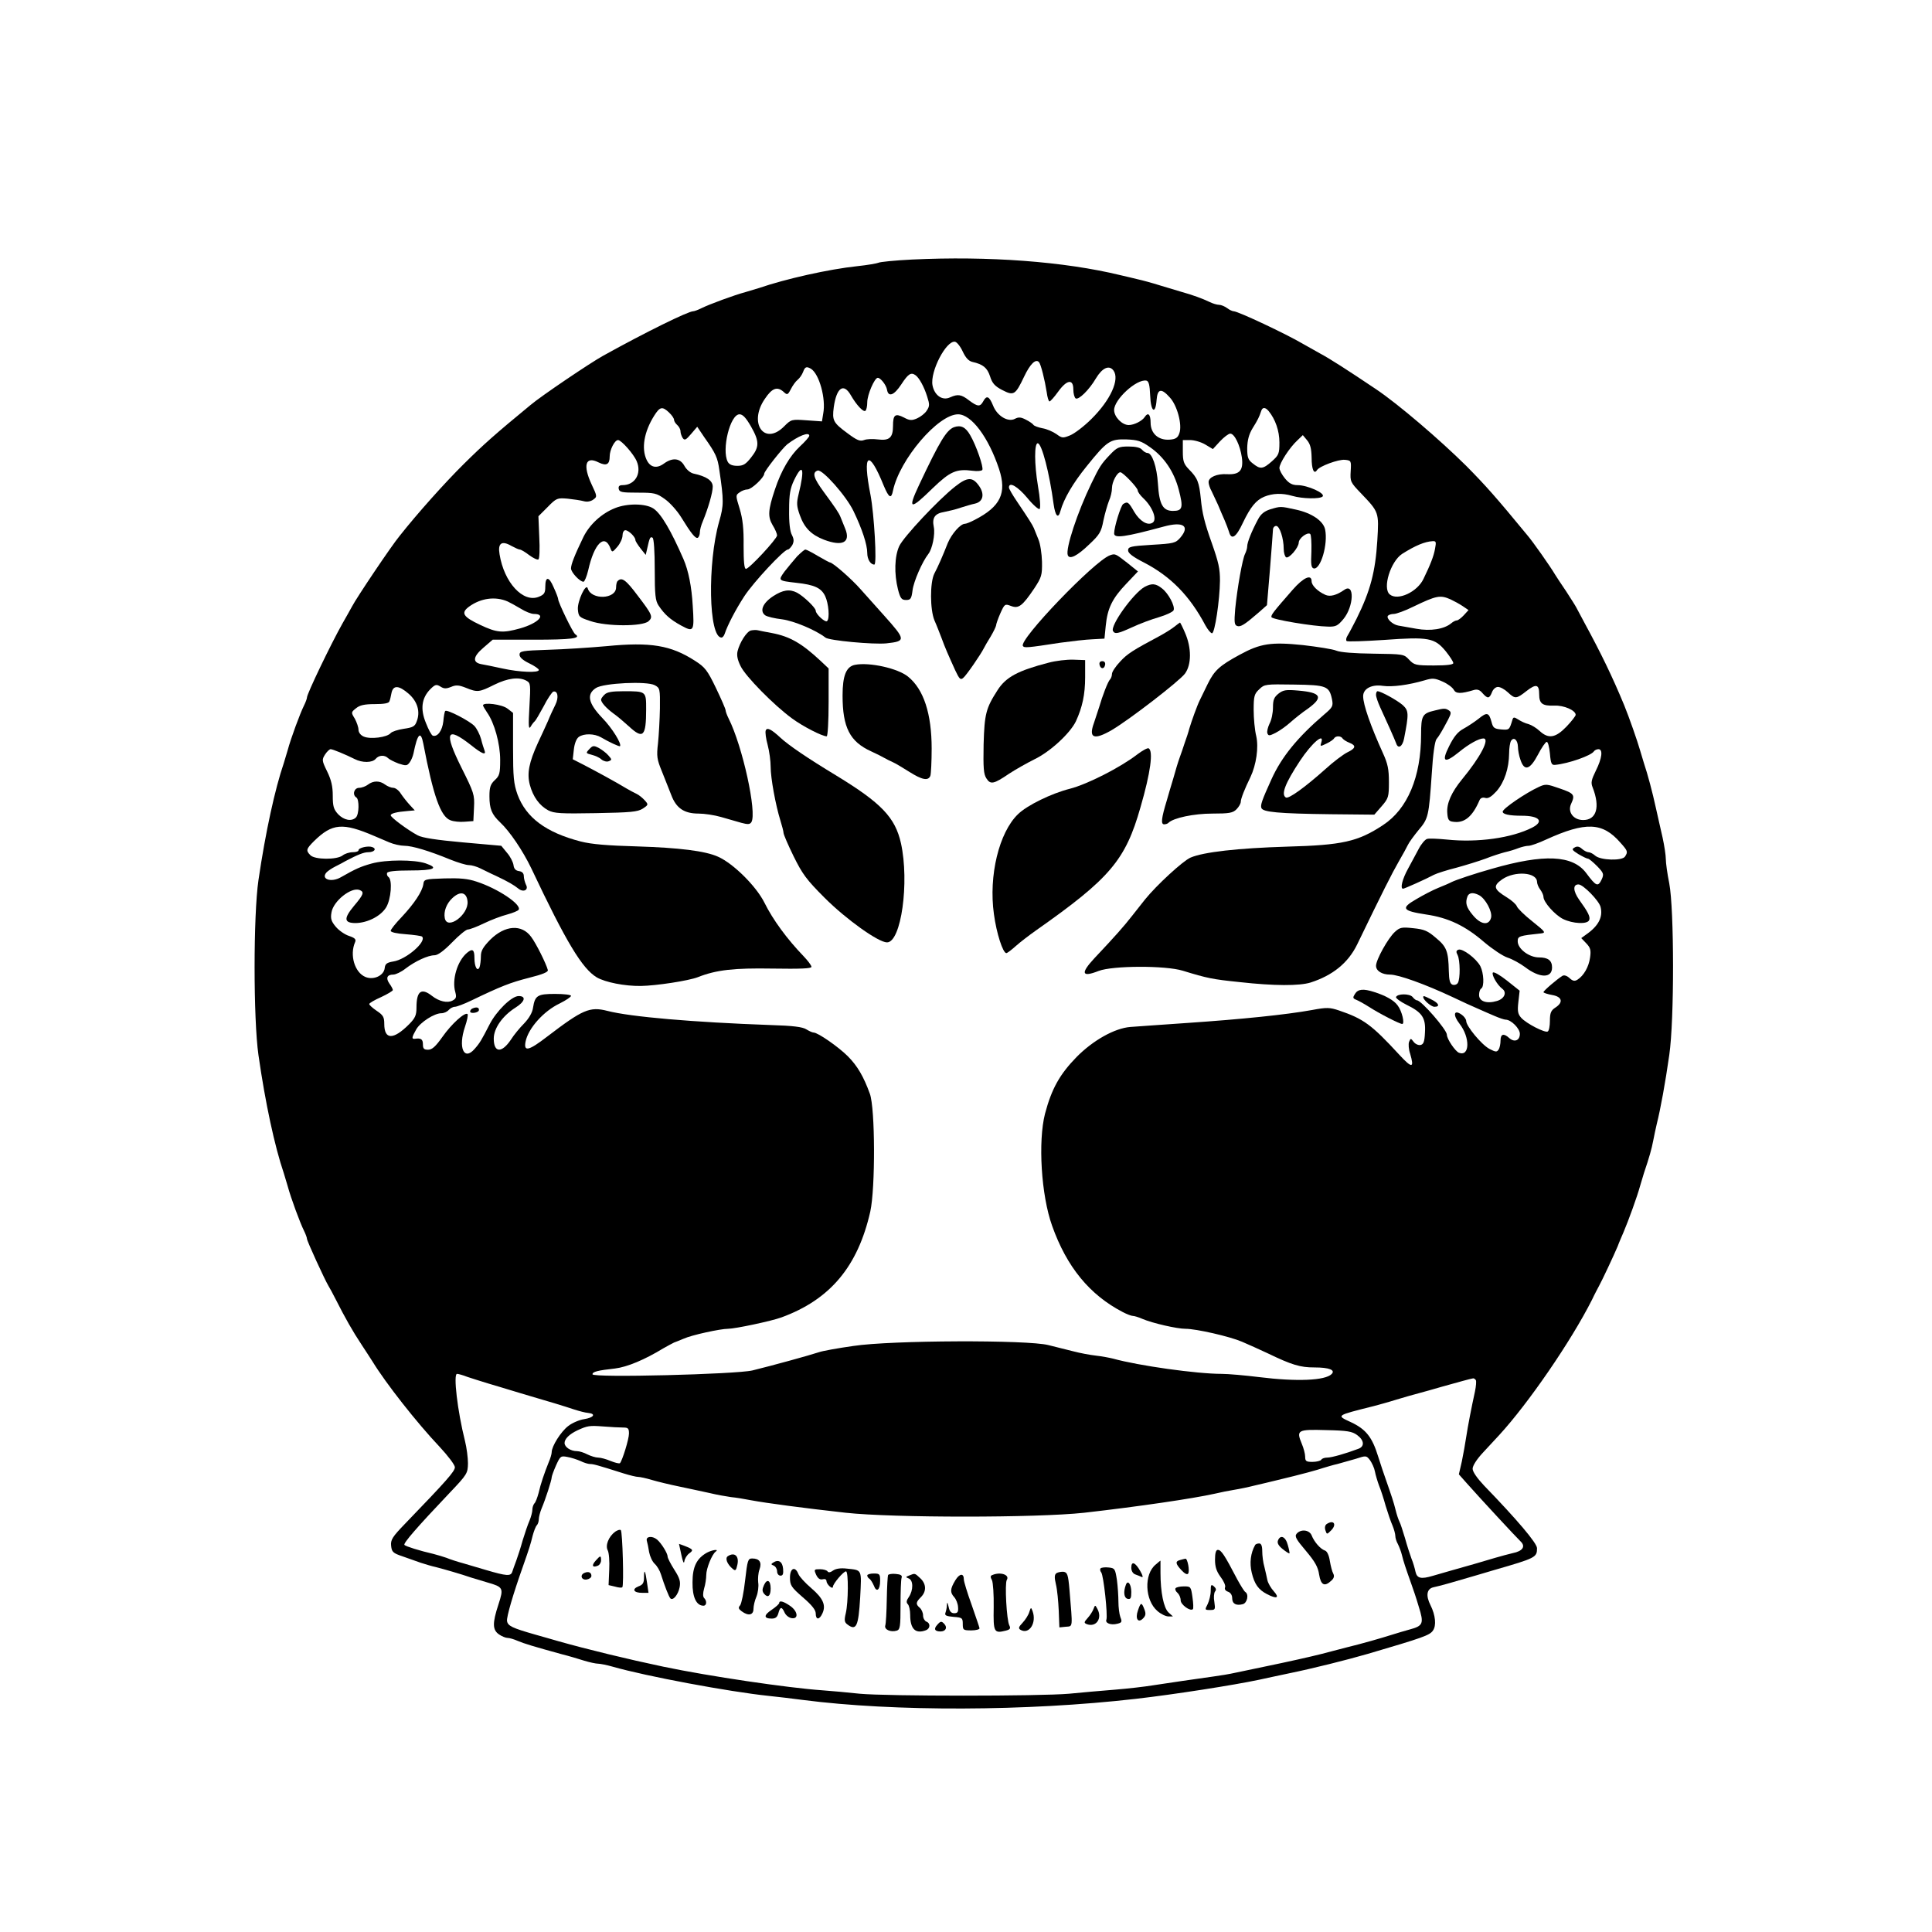 <svg preserveAspectRatio="xMidYMid meet" viewBox="0 0 900 900" height="900" width="900" version="1.0" xmlns="http://www.w3.org/2000/svg">
<g stroke="none" fill="#000000" transform="translate(0,900) scale(0.1,-0.1)">
<path d="M4249 7791 c-80 -4 -150 -11 -157 -15 -6 -3 -51 -11 -99 -16 -132 -14 -333 -59 -458 -102 -16 -5 -43 -13 -60 -18 -56 -15 -172 -58 -208 -76 -16 -8 -33 -14 -38 -14 -23 0 -221 -97 -419 -207 -60 -33 -291 -189 -339 -230 -163 -134 -219 -184 -310 -274 -89 -88 -216 -230 -299 -335 -39 -47 -202 -290 -222 -329 -6 -11 -26 -47 -45 -80 -54 -96 -165 -327 -165 -344 0 -5 -6 -22 -14 -38 -18 -36 -61 -152 -76 -208 -5 -16 -13 -43 -18 -60 -41 -120 -85 -320 -118 -545 -24 -164 -24 -646 0 -815 32 -224 76 -427 118 -550 5 -16 13 -43 18 -60 15 -56 58 -172 76 -208 8 -16 14 -33 14 -38 0 -10 82 -189 100 -219 5 -8 21 -37 35 -65 42 -83 78 -147 120 -210 22 -33 44 -68 50 -77 63 -103 207 -286 313 -398 39 -42 71 -84 71 -95 0 -19 -39 -63 -231 -262 -60 -62 -69 -76 -66 -104 3 -28 8 -34 53 -49 28 -10 66 -23 85 -30 19 -6 51 -16 70 -20 39 -10 119 -33 165 -49 17 -5 49 -15 73 -22 77 -22 79 -26 54 -103 -29 -88 -28 -119 3 -140 13 -9 31 -16 39 -16 9 0 30 -6 48 -14 31 -13 74 -26 205 -62 32 -8 79 -22 104 -30 26 -8 55 -14 64 -14 10 0 41 -6 69 -14 157 -45 544 -117 726 -136 41 -4 113 -13 160 -19 425 -55 1043 -53 1550 5 183 21 457 64 575 89 33 7 96 21 140 30 108 22 268 62 368 91 255 75 287 86 302 108 17 23 12 72 -11 118 -23 45 -18 77 14 84 15 3 50 12 77 20 107 31 162 47 205 60 194 56 200 59 200 102 0 23 -92 132 -247 292 -32 34 -53 64 -53 78 0 14 19 44 48 75 27 29 61 66 76 82 135 147 334 436 432 630 13 28 29 57 33 65 11 19 70 144 87 185 6 17 19 46 27 65 23 54 64 167 77 215 5 17 13 44 18 60 25 74 36 113 43 150 4 22 12 58 17 80 17 67 40 193 58 320 24 164 23 680 0 800 -9 44 -16 95 -16 113 0 18 -7 63 -15 100 -9 37 -22 99 -31 137 -16 74 -39 160 -56 210 -5 17 -13 44 -18 60 -12 42 -51 154 -74 210 -55 133 -108 242 -183 380 -18 33 -36 67 -40 75 -4 8 -25 41 -47 75 -23 33 -45 68 -51 77 -23 39 -105 156 -132 187 -144 175 -192 229 -283 321 -122 121 -317 288 -420 357 -134 90 -215 142 -260 166 -25 14 -61 34 -80 45 -78 46 -303 152 -323 152 -6 0 -21 7 -31 15 -11 8 -28 15 -37 15 -10 0 -30 6 -46 14 -29 14 -77 32 -128 46 -16 5 -61 18 -100 30 -38 12 -86 25 -105 29 -19 5 -55 13 -80 19 -263 64 -617 90 -971 73z m236 -429 c14 -30 28 -44 45 -48 49 -11 69 -27 82 -67 10 -32 22 -46 57 -64 54 -28 61 -23 102 63 28 59 54 84 69 67 9 -10 27 -83 36 -140 3 -24 9 -43 13 -43 4 0 22 20 40 45 41 57 71 61 71 11 0 -19 5 -38 11 -42 14 -8 63 40 94 93 30 50 62 64 82 37 30 -41 -13 -137 -103 -226 -34 -34 -79 -68 -99 -76 -34 -14 -38 -13 -64 6 -16 11 -45 24 -65 27 -20 4 -39 11 -42 16 -3 5 -19 16 -35 24 -23 12 -34 13 -51 4 -32 -17 -83 13 -102 62 -18 44 -30 49 -46 19 -14 -26 -26 -25 -66 5 -36 28 -52 30 -88 14 -36 -17 -73 9 -82 56 -12 64 64 210 105 203 9 -2 25 -22 36 -46z m-707 -80 c39 -25 70 -140 57 -208 l-6 -37 -71 5 c-70 5 -72 5 -105 -28 -92 -93 -168 15 -90 128 34 51 58 59 88 32 16 -15 19 -14 33 13 8 16 22 36 31 43 10 8 21 24 26 37 9 25 16 27 37 15z m487 -30 c17 -12 40 -54 54 -99 12 -37 12 -45 -2 -66 -8 -13 -29 -29 -45 -36 -25 -11 -35 -10 -61 4 -41 21 -51 13 -51 -39 0 -55 -17 -70 -71 -63 -23 3 -52 2 -64 -3 -19 -7 -33 -1 -76 31 -68 50 -73 60 -65 122 13 92 46 115 80 55 26 -45 57 -78 67 -72 5 3 9 21 9 40 0 35 34 114 49 114 13 0 39 -33 43 -55 6 -37 33 -27 67 25 32 49 45 57 66 42z m1093 -95 c3 -77 25 -90 30 -19 4 51 22 55 61 11 35 -37 59 -128 45 -167 -7 -21 -17 -28 -45 -30 -52 -4 -89 28 -89 79 0 39 -12 50 -27 27 -12 -19 -50 -38 -75 -38 -31 0 -68 38 -68 70 0 49 104 145 150 137 11 -2 16 -19 18 -70z m-2241 -79 c13 -12 23 -27 23 -34 0 -6 7 -17 15 -24 8 -7 15 -20 15 -29 0 -9 5 -23 10 -31 9 -13 15 -10 39 18 l29 34 33 -49 c53 -75 62 -94 70 -153 21 -142 21 -164 -1 -240 -55 -194 -49 -540 11 -540 5 0 12 8 15 18 13 39 50 111 91 174 43 66 185 218 203 218 5 0 14 10 21 21 8 17 8 27 -2 47 -9 16 -14 58 -13 117 0 73 5 100 23 138 41 85 51 55 21 -66 -10 -41 -9 -55 6 -97 21 -59 53 -91 112 -114 87 -33 126 -13 99 52 -8 20 -18 44 -21 52 -8 21 -24 44 -79 119 -47 64 -55 90 -28 99 22 7 133 -118 167 -189 40 -83 64 -156 64 -195 0 -29 15 -54 33 -54 13 0 -1 236 -18 325 -39 196 -8 216 62 42 24 -57 35 -63 43 -22 31 145 210 355 303 355 62 0 142 -107 191 -255 37 -112 7 -175 -114 -237 -19 -10 -39 -18 -45 -18 -21 0 -62 -47 -80 -90 -24 -61 -45 -109 -63 -143 -20 -41 -20 -166 1 -217 10 -22 24 -59 33 -82 17 -47 31 -78 64 -151 19 -40 24 -46 37 -35 15 12 82 110 96 138 4 8 18 33 32 55 13 22 24 45 25 51 0 6 9 32 20 57 20 44 21 45 50 34 35 -13 52 -1 108 82 34 52 37 61 36 124 -1 37 -8 85 -17 105 -8 20 -18 44 -21 52 -7 16 -22 40 -78 123 -21 31 -38 60 -38 66 0 29 41 5 86 -49 27 -33 53 -55 57 -51 5 5 2 52 -8 108 -17 102 -17 198 -1 198 19 0 55 -140 74 -283 8 -57 22 -71 32 -32 16 57 58 129 122 208 95 118 109 127 185 125 52 -2 69 -7 110 -36 66 -46 112 -114 134 -198 22 -84 18 -99 -27 -99 -47 0 -64 30 -70 127 -5 79 -27 143 -49 143 -7 0 -18 7 -25 15 -8 10 -30 15 -63 15 -45 0 -54 -4 -88 -40 -38 -40 -47 -53 -85 -132 -65 -134 -121 -304 -110 -334 8 -22 44 -4 100 50 48 45 56 58 66 111 7 33 19 74 26 92 8 17 14 44 14 60 0 28 24 73 39 73 12 0 81 -72 81 -85 0 -6 11 -22 25 -35 44 -41 67 -101 44 -115 -23 -15 -59 7 -85 50 -27 47 -31 50 -52 37 -11 -8 -42 -107 -42 -137 0 -24 50 -17 231 32 91 25 124 3 77 -52 -22 -25 -30 -27 -133 -33 -99 -6 -110 -9 -110 -26 0 -13 22 -30 75 -57 123 -64 212 -154 285 -292 11 -20 25 -37 31 -37 13 0 36 154 37 245 0 56 -6 84 -38 175 -34 95 -45 141 -51 205 -8 79 -15 98 -56 139 -24 25 -28 38 -28 83 l0 53 34 0 c19 0 51 -9 71 -21 l35 -21 33 36 c19 20 40 36 48 36 20 0 46 -55 54 -111 8 -60 -10 -81 -69 -78 -47 3 -86 -14 -86 -37 0 -9 6 -28 14 -42 7 -15 21 -44 30 -64 9 -21 22 -53 30 -70 8 -18 17 -43 21 -55 11 -41 33 -27 65 42 35 73 61 105 99 121 39 16 83 18 131 4 48 -14 129 -15 141 -3 15 15 -71 53 -116 53 -25 0 -40 8 -59 31 -14 17 -26 39 -26 49 0 22 47 95 84 129 l25 24 20 -24 c15 -18 20 -39 21 -81 0 -54 11 -80 25 -58 11 18 100 51 130 48 29 -3 30 -4 27 -53 -3 -48 -1 -52 47 -102 85 -89 85 -88 77 -221 -9 -145 -32 -234 -97 -365 -16 -31 -34 -66 -41 -77 -7 -10 -9 -22 -5 -26 3 -4 83 -1 175 5 207 15 235 10 287 -53 19 -24 35 -48 35 -55 0 -7 -29 -11 -90 -11 -86 0 -92 2 -116 27 -24 26 -26 26 -167 28 -88 1 -153 6 -172 14 -16 7 -87 18 -156 26 -147 15 -197 8 -294 -45 -94 -51 -118 -73 -149 -136 -16 -33 -33 -67 -37 -76 -12 -24 -38 -96 -49 -133 -4 -16 -14 -46 -21 -65 -6 -19 -17 -51 -24 -70 -7 -19 -20 -62 -29 -95 -10 -33 -24 -80 -31 -105 -25 -82 -28 -110 -12 -110 7 0 17 3 20 7 23 23 119 43 204 43 80 0 96 3 113 20 11 11 20 27 20 35 0 14 18 60 45 115 27 57 39 138 27 191 -7 28 -12 83 -12 122 0 64 3 75 26 96 24 24 30 24 162 22 152 -2 164 -7 177 -69 6 -31 3 -37 -36 -70 -124 -106 -199 -198 -246 -302 -45 -99 -52 -120 -47 -134 7 -19 78 -26 323 -29 l203 -2 34 39 c32 37 34 44 34 113 0 59 -5 85 -28 135 -57 126 -92 225 -92 265 0 35 40 56 92 48 44 -6 120 4 195 26 36 11 47 10 83 -6 23 -10 46 -27 52 -38 10 -19 32 -20 95 -1 15 4 27 0 39 -15 24 -27 32 -26 44 4 5 14 17 25 28 25 11 0 31 -11 46 -25 34 -32 40 -31 87 6 45 35 59 31 59 -15 0 -44 15 -55 71 -53 44 2 99 -22 99 -43 0 -5 -19 -30 -43 -55 -51 -53 -84 -58 -125 -20 -15 14 -38 28 -52 32 -14 3 -35 13 -47 21 -19 12 -23 12 -27 1 -15 -50 -15 -50 -53 -47 -32 3 -38 7 -45 35 -12 44 -21 47 -60 15 -19 -15 -51 -36 -71 -47 -26 -14 -44 -36 -66 -80 -38 -75 -23 -84 46 -28 45 37 92 63 113 63 32 0 -14 -87 -99 -190 -50 -61 -73 -113 -69 -158 2 -30 7 -38 27 -40 52 -8 90 23 123 100 4 10 14 15 27 11 14 -4 29 6 53 32 36 42 57 105 58 175 0 25 4 51 9 59 13 20 31 4 32 -27 0 -15 5 -43 12 -62 18 -54 44 -46 81 24 17 33 36 60 41 60 6 1 12 -24 15 -54 4 -48 8 -55 25 -53 62 6 167 43 180 63 3 5 13 10 21 10 22 0 17 -42 -12 -100 -21 -43 -24 -56 -15 -78 36 -92 18 -152 -44 -152 -46 0 -74 38 -56 76 19 41 14 48 -53 71 -60 21 -66 22 -98 7 -61 -28 -168 -101 -168 -115 0 -12 30 -19 89 -19 82 0 105 -26 49 -55 -96 -49 -255 -71 -398 -56 -41 4 -83 6 -92 3 -9 -2 -27 -23 -39 -46 -12 -22 -34 -64 -50 -93 -26 -47 -38 -93 -23 -93 6 0 107 45 144 65 14 7 61 22 105 33 44 12 105 31 135 42 30 12 71 25 90 30 19 4 48 13 63 19 16 6 37 11 48 11 10 0 47 13 81 29 185 84 263 81 346 -14 35 -39 36 -43 22 -65 -13 -21 -114 -18 -139 4 -10 9 -24 16 -31 16 -7 0 -21 7 -31 16 -12 11 -23 13 -34 6 -15 -8 -12 -12 18 -31 19 -11 39 -21 44 -21 5 0 24 -16 43 -35 30 -31 32 -37 22 -60 -18 -38 -26 -35 -73 28 -63 84 -196 90 -439 20 -82 -23 -168 -52 -188 -62 -9 -5 -37 -17 -62 -27 -25 -10 -71 -34 -103 -53 -73 -42 -65 -54 46 -71 103 -15 182 -52 271 -129 38 -32 87 -65 109 -72 22 -7 58 -27 81 -44 68 -52 126 -53 126 -2 0 33 -19 47 -61 47 -46 0 -99 40 -99 75 0 24 6 26 110 37 22 3 18 8 -42 56 -37 29 -69 61 -72 70 -3 9 -24 28 -47 42 -62 38 -65 53 -21 84 59 40 161 33 162 -12 0 -9 7 -26 15 -36 8 -11 15 -26 15 -34 0 -24 52 -83 91 -103 45 -22 114 -26 122 -5 6 15 -5 37 -47 95 -28 40 -30 71 -3 71 22 0 96 -76 103 -105 12 -47 -10 -89 -68 -129 l-22 -16 23 -24 c20 -21 23 -32 18 -67 -6 -43 -29 -84 -59 -103 -13 -8 -22 -6 -37 8 -12 11 -25 15 -33 10 -24 -15 -88 -69 -88 -76 0 -3 18 -9 40 -13 47 -8 54 -34 15 -59 -20 -13 -25 -25 -25 -61 0 -24 -4 -46 -10 -50 -12 -8 -100 37 -124 64 -15 17 -18 30 -13 73 l6 53 -59 47 c-33 26 -62 43 -66 37 -6 -11 21 -58 44 -75 23 -17 10 -47 -25 -57 -47 -14 -83 -2 -83 28 0 13 4 27 10 30 15 9 12 72 -4 104 -19 36 -83 84 -102 77 -11 -4 -12 -10 -4 -25 12 -24 13 -111 1 -130 -5 -8 -16 -11 -25 -8 -12 5 -16 21 -17 64 -2 91 -10 113 -60 154 -38 33 -55 40 -105 45 -54 6 -63 4 -86 -17 -32 -29 -88 -130 -88 -158 0 -24 28 -41 65 -41 40 0 164 -45 290 -104 44 -21 98 -46 120 -55 22 -10 57 -25 78 -34 21 -9 44 -17 51 -17 25 0 66 -41 66 -66 0 -31 -25 -41 -49 -20 -26 24 -41 20 -41 -11 0 -16 -4 -35 -9 -42 -8 -13 -14 -12 -43 3 -37 20 -108 106 -108 130 0 8 -10 22 -22 30 -36 25 -41 -2 -9 -43 50 -64 48 -155 -3 -135 -17 7 -56 64 -56 84 0 23 -119 160 -139 160 -5 0 -14 7 -21 16 -14 16 -71 16 -77 -1 -1 -5 20 -21 48 -35 74 -36 91 -61 87 -129 -2 -45 -7 -56 -21 -59 -10 -2 -25 5 -32 15 -13 17 -14 17 -21 0 -4 -10 -2 -36 5 -56 20 -68 9 -69 -51 -4 -129 140 -166 167 -281 206 -42 14 -56 15 -125 2 -122 -22 -328 -43 -577 -60 -126 -9 -248 -17 -270 -19 -73 -6 -173 -62 -250 -140 -78 -80 -116 -147 -147 -264 -33 -129 -18 -380 33 -522 68 -192 175 -322 329 -402 19 -10 40 -18 47 -18 7 0 27 -6 45 -14 47 -20 161 -46 200 -46 51 0 207 -36 263 -60 28 -12 82 -36 120 -54 114 -55 152 -66 218 -66 69 0 99 -12 80 -31 -30 -30 -161 -36 -338 -14 -65 8 -144 15 -174 15 -116 0 -387 38 -506 71 -16 4 -52 11 -80 14 -27 3 -75 12 -105 20 -30 7 -82 21 -116 29 -96 25 -732 23 -909 -4 -71 -10 -143 -23 -160 -29 -45 -15 -220 -63 -310 -85 -75 -18 -745 -35 -745 -18 0 12 24 18 105 27 57 7 138 41 225 94 19 11 42 23 50 27 8 3 29 11 45 18 37 17 171 46 206 46 33 0 203 36 249 53 227 83 356 237 414 493 24 109 23 481 -2 549 -29 80 -58 130 -103 175 -43 43 -139 110 -159 110 -6 0 -21 7 -34 15 -17 11 -62 17 -167 20 -360 13 -652 38 -760 66 -82 21 -115 6 -279 -119 -87 -67 -111 -73 -102 -25 12 62 84 143 160 179 28 14 52 30 52 35 0 5 -33 9 -74 9 -82 0 -94 -7 -103 -64 -3 -23 -19 -50 -42 -74 -20 -20 -48 -54 -61 -75 -43 -64 -80 -62 -80 5 0 48 41 106 101 144 45 28 51 54 15 54 -33 0 -104 -70 -136 -133 -37 -72 -45 -86 -69 -113 -50 -58 -78 6 -45 103 10 29 15 55 12 59 -12 11 -75 -46 -117 -106 -32 -45 -48 -60 -67 -60 -19 0 -24 5 -24 25 0 24 -9 30 -37 26 -17 -2 -15 7 6 44 19 33 84 75 117 75 12 0 27 7 34 15 7 8 20 15 29 15 8 0 43 13 76 29 139 67 183 84 269 106 64 16 90 27 88 36 -7 28 -55 125 -78 155 -44 60 -122 54 -190 -13 -34 -35 -44 -52 -44 -78 0 -18 -3 -41 -6 -50 -10 -24 -24 1 -24 42 0 40 -9 46 -35 24 -45 -38 -71 -126 -54 -183 6 -23 4 -30 -13 -39 -24 -13 -63 -4 -96 22 -50 39 -72 22 -72 -55 0 -35 -6 -49 -35 -78 -73 -73 -115 -72 -115 2 0 32 -5 41 -35 61 -19 13 -35 27 -35 32 0 4 25 19 55 32 30 14 55 29 55 33 0 4 -7 18 -16 30 -18 26 -11 42 18 42 11 0 37 12 57 28 46 35 105 62 135 62 15 0 43 20 82 60 32 33 65 60 73 60 9 0 43 13 76 29 33 16 81 34 108 41 26 7 50 17 53 22 15 24 -97 99 -196 131 -41 14 -79 17 -150 15 -92 -3 -95 -4 -98 -27 -5 -34 -42 -90 -101 -153 -28 -29 -51 -58 -51 -64 0 -7 28 -13 70 -16 39 -3 73 -8 76 -11 23 -23 -74 -107 -134 -116 -30 -5 -38 -11 -40 -31 -4 -35 -52 -57 -90 -41 -50 21 -74 102 -48 162 6 13 -1 20 -28 29 -19 6 -47 25 -62 43 -21 25 -25 38 -20 66 8 53 92 120 131 105 23 -9 19 -21 -26 -74 -49 -59 -47 -80 8 -80 55 1 116 32 141 72 24 38 31 131 11 143 -5 4 -8 12 -6 18 2 8 38 12 108 12 111 0 136 11 72 33 -52 18 -186 18 -253 -1 -50 -14 -73 -24 -143 -64 -44 -25 -93 -9 -67 22 6 7 25 20 43 29 18 9 39 20 47 25 57 30 85 41 105 41 29 0 41 16 19 24 -19 7 -64 -3 -64 -15 0 -5 -12 -9 -27 -9 -16 0 -37 -7 -47 -15 -27 -21 -130 -20 -150 1 -22 22 -20 29 17 66 85 83 133 87 282 23 17 -7 47 -20 68 -29 21 -9 53 -16 71 -16 36 0 116 -24 213 -64 35 -14 74 -26 87 -26 13 0 37 -7 53 -15 15 -7 48 -24 73 -35 59 -28 84 -43 104 -59 24 -20 50 -7 36 18 -5 11 -10 29 -10 40 0 13 -8 21 -22 23 -16 2 -24 11 -26 28 -2 14 -15 40 -30 57 l-27 33 -180 16 c-121 11 -189 21 -210 33 -45 24 -125 83 -125 93 0 9 29 16 79 20 l33 3 -23 25 c-13 14 -32 38 -42 53 -9 15 -25 27 -35 27 -10 0 -27 7 -38 15 -25 19 -55 19 -80 0 -10 -8 -29 -15 -41 -15 -24 0 -33 -33 -13 -45 14 -9 13 -78 -2 -93 -20 -20 -56 -13 -83 15 -21 23 -25 37 -25 87 0 43 -7 73 -26 112 -25 51 -25 55 -10 79 9 14 21 25 26 25 10 0 70 -25 112 -46 35 -18 82 -18 98 1 15 18 42 19 58 3 6 -6 28 -17 49 -25 34 -11 39 -11 51 5 7 9 15 28 18 42 19 94 34 108 46 45 46 -241 80 -339 126 -356 14 -6 44 -9 66 -7 l41 3 3 63 c3 60 0 69 -59 187 -82 165 -70 194 45 104 51 -41 72 -49 63 -25 -3 8 -11 32 -16 53 -6 22 -20 49 -31 61 -23 24 -127 78 -136 70 -3 -3 -7 -25 -9 -49 -5 -43 -27 -73 -49 -66 -6 2 -20 28 -32 59 -27 65 -20 116 20 157 23 23 29 24 47 13 17 -11 27 -11 50 -2 23 10 36 9 69 -4 54 -22 62 -21 132 14 63 31 115 38 150 19 20 -11 20 -17 14 -123 -5 -87 -4 -107 6 -91 6 11 15 22 19 25 4 3 22 34 41 69 18 36 39 66 45 69 21 6 27 -27 10 -61 -9 -18 -25 -52 -35 -77 -11 -25 -32 -70 -46 -100 -42 -92 -52 -143 -38 -196 15 -56 45 -97 86 -119 27 -14 58 -16 221 -13 165 3 195 6 219 21 27 18 27 19 9 39 -10 11 -27 25 -38 30 -11 5 -31 16 -45 24 -51 31 -147 83 -199 110 l-53 27 5 45 c3 28 12 51 23 59 24 17 73 16 104 -2 37 -22 85 -44 88 -41 9 10 -36 84 -83 132 -65 68 -74 110 -29 139 35 23 237 33 274 13 24 -13 25 -17 24 -108 -1 -52 -5 -125 -9 -163 -7 -60 -5 -74 18 -130 14 -34 33 -84 44 -111 23 -61 60 -86 127 -86 27 0 74 -7 105 -16 31 -9 73 -21 94 -27 30 -8 40 -8 47 3 27 43 -41 354 -106 483 -8 16 -14 33 -14 38 0 6 -20 52 -45 104 -40 83 -51 97 -98 127 -112 72 -206 88 -411 68 -78 -7 -201 -15 -273 -17 -121 -4 -133 -6 -133 -23 0 -12 16 -26 45 -40 25 -12 45 -26 45 -31 0 -14 -88 -11 -170 7 -41 9 -85 18 -98 20 -42 8 -39 35 9 76 l44 38 192 0 c174 0 223 6 193 25 -11 6 -80 149 -80 164 0 5 -9 29 -21 55 -22 52 -39 52 -39 2 0 -28 -5 -36 -30 -46 -73 -30 -162 66 -183 198 -9 52 10 65 55 39 17 -9 34 -17 39 -17 6 0 26 -12 44 -26 19 -14 38 -23 43 -20 5 3 7 49 4 103 l-4 98 43 43 c41 42 45 43 93 39 28 -3 62 -8 76 -12 15 -4 32 -1 44 8 18 13 18 15 -8 70 -42 90 -29 134 32 103 37 -18 52 -10 52 28 0 30 23 76 39 76 15 0 73 -65 87 -99 24 -57 -8 -111 -66 -111 -15 0 -20 -5 -18 -17 3 -16 15 -18 88 -18 78 0 88 -2 127 -30 23 -16 57 -54 75 -83 48 -78 68 -103 79 -97 5 4 9 15 9 25 0 11 6 34 14 52 25 61 46 133 46 161 0 28 -29 48 -90 61 -14 3 -33 19 -42 36 -20 36 -55 40 -96 10 -33 -24 -63 -18 -80 18 -25 53 -12 130 35 205 27 43 38 45 70 15z m2793 7 c31 -38 50 -92 50 -146 0 -53 -3 -59 -35 -88 -42 -37 -54 -38 -89 -10 -22 17 -26 28 -26 72 1 37 8 64 25 92 25 40 31 53 40 80 6 19 19 19 35 0z m-2412 -71 c40 -70 40 -96 1 -145 -25 -32 -37 -39 -64 -39 -24 0 -38 6 -45 19 -29 56 11 221 55 221 15 0 30 -16 53 -56z m272 -44 c0 -5 -20 -28 -44 -50 -46 -43 -87 -112 -116 -200 -32 -95 -34 -127 -11 -166 12 -19 21 -41 21 -48 0 -16 -130 -156 -145 -156 -8 0 -11 33 -11 108 1 79 -4 124 -18 171 -19 62 -20 64 -1 77 10 8 27 14 37 14 19 0 78 56 78 73 0 12 84 118 107 137 51 39 103 60 103 40z m2915 -526 c-6 -35 -22 -75 -54 -141 -29 -61 -120 -103 -157 -72 -35 29 4 154 58 189 62 39 105 57 142 59 16 1 17 -4 11 -35z m-4320 -246 c11 -5 38 -20 60 -33 22 -14 50 -25 62 -25 61 0 21 -43 -63 -67 -82 -23 -109 -21 -187 16 -81 38 -91 56 -52 85 55 40 123 49 180 24z m4392 10 c15 -7 41 -21 56 -31 l28 -19 -22 -24 c-12 -13 -27 -24 -32 -24 -6 0 -18 -6 -26 -13 -33 -28 -97 -38 -163 -26 -35 6 -73 13 -85 15 -26 5 -55 32 -48 45 4 5 16 9 28 9 11 0 53 15 91 34 108 52 125 55 173 34z m-4853 -440 c41 -36 55 -84 37 -129 -8 -23 -18 -28 -60 -34 -27 -4 -55 -13 -61 -20 -16 -20 -96 -30 -126 -16 -14 6 -24 19 -24 32 0 11 -8 34 -17 51 -18 29 -18 30 6 49 17 14 39 19 87 19 43 0 66 4 68 13 3 6 7 24 10 40 8 36 34 35 80 -5z m4351 -209 c4 -5 18 -14 31 -19 33 -13 30 -26 -10 -45 -18 -9 -65 -44 -102 -78 -93 -83 -171 -140 -184 -132 -23 14 -4 65 66 171 55 83 115 134 99 85 -6 -19 -5 -19 24 -5 17 8 33 19 36 25 8 12 32 12 40 -2z m-4077 -758 c6 -62 -95 -136 -106 -78 -6 31 8 68 35 93 37 35 67 28 71 -15z m4712 29 c30 -16 63 -77 56 -105 -10 -38 -48 -33 -85 12 -31 37 -36 57 -25 87 7 18 27 20 54 6z m-4713 -2244 c21 -7 65 -21 98 -31 33 -10 78 -23 100 -30 22 -7 67 -20 100 -30 76 -22 149 -44 200 -61 22 -7 51 -15 65 -16 38 -4 26 -22 -19 -29 -21 -3 -55 -17 -74 -32 -34 -26 -77 -94 -77 -122 0 -8 -6 -29 -14 -47 -20 -50 -37 -99 -47 -143 -6 -22 -14 -44 -20 -49 -5 -6 -9 -19 -9 -29 0 -10 -6 -33 -13 -50 -8 -18 -22 -59 -32 -92 -9 -33 -23 -76 -30 -95 -7 -19 -16 -43 -19 -53 -7 -20 -26 -19 -121 9 -27 8 -75 22 -105 31 -30 8 -66 20 -80 26 -14 5 -41 13 -60 18 -65 15 -129 35 -136 42 -7 7 59 83 210 242 83 87 85 92 86 138 0 26 -6 73 -14 105 -35 139 -55 312 -37 312 6 0 28 -6 48 -14z m4698 -15 c3 -5 1 -29 -4 -53 -16 -73 -33 -160 -41 -213 -4 -27 -13 -78 -20 -112 l-14 -61 39 -44 c64 -72 229 -250 249 -269 24 -23 9 -45 -37 -54 -18 -4 -54 -14 -82 -22 -27 -8 -70 -21 -95 -28 -82 -23 -165 -47 -196 -56 -54 -16 -73 -12 -80 19 -3 15 -11 43 -19 62 -7 19 -21 62 -30 95 -10 33 -21 68 -26 77 -5 10 -13 34 -18 55 -9 36 -17 60 -46 143 -7 19 -23 67 -35 105 -28 91 -57 127 -127 160 -69 32 -72 30 107 75 19 5 67 18 105 30 39 12 86 25 105 30 19 5 69 19 110 31 75 21 129 36 142 38 4 1 9 -3 13 -8z m-3972 -221 c23 0 27 -4 27 -28 0 -26 -31 -126 -42 -138 -3 -3 -23 2 -43 10 -21 9 -47 16 -59 16 -11 0 -34 7 -50 15 -15 8 -37 15 -48 15 -30 0 -58 19 -58 38 0 19 22 41 60 59 46 21 55 23 120 18 36 -3 77 -5 93 -5z m3419 -35 c33 -24 36 -53 6 -64 -61 -23 -125 -41 -145 -41 -12 0 -25 -4 -28 -10 -3 -5 -22 -10 -41 -10 -29 0 -34 3 -34 24 0 13 -7 40 -16 61 -26 63 -20 67 114 63 98 -2 121 -6 144 -23z m-3618 -121 c16 -8 36 -14 45 -14 15 0 31 -4 157 -44 29 -9 58 -16 67 -16 8 0 37 -6 63 -14 27 -8 85 -22 129 -31 44 -9 107 -23 140 -30 33 -8 78 -16 100 -19 22 -2 65 -9 95 -15 70 -13 242 -36 440 -58 221 -24 889 -24 1110 0 255 29 507 66 610 89 25 6 65 14 90 18 25 4 68 13 95 20 28 6 75 18 105 25 117 28 186 47 215 57 17 5 46 14 65 18 19 5 57 16 85 24 49 16 50 16 67 -6 9 -13 20 -36 23 -53 3 -16 12 -46 19 -65 8 -19 22 -62 31 -95 10 -33 24 -74 32 -92 7 -17 13 -39 13 -48 0 -9 5 -26 12 -38 6 -12 15 -35 19 -52 7 -29 16 -56 44 -135 7 -19 23 -66 34 -104 25 -79 21 -90 -43 -107 -22 -6 -59 -17 -81 -24 -54 -17 -137 -41 -215 -60 -36 -9 -87 -23 -115 -30 -56 -14 -149 -35 -270 -60 -44 -9 -102 -21 -129 -27 -26 -6 -74 -14 -105 -18 -78 -11 -204 -29 -281 -41 -36 -6 -114 -15 -175 -20 -60 -5 -157 -13 -215 -19 -138 -12 -847 -12 -975 0 -55 6 -134 13 -175 16 -158 11 -525 65 -740 110 -162 34 -356 81 -490 119 -25 7 -72 21 -105 30 -109 31 -130 41 -133 64 -3 18 29 127 73 251 32 91 37 108 46 145 6 22 14 44 20 50 5 5 9 18 9 28 0 10 6 33 13 50 18 42 47 132 47 145 0 5 9 30 20 55 20 44 22 46 53 40 18 -3 45 -12 61 -19z"></path>
<path d="M4444 7010 c-35 -14 -65 -62 -163 -270 -54 -115 -42 -118 63 -15 82 79 111 92 187 82 21 -3 42 -1 45 4 7 12 -29 115 -56 161 -22 39 -44 49 -76 38z"></path>
<path d="M4450 6734 c-78 -61 -241 -235 -261 -278 -22 -48 -24 -129 -6 -201 11 -43 17 -50 38 -50 21 0 25 6 30 45 5 41 45 133 74 170 18 23 32 91 25 125 -9 43 5 63 48 70 20 4 55 12 77 20 22 7 52 16 67 19 39 9 46 46 17 85 -29 40 -53 39 -109 -5z"></path>
<path d="M2865 6633 c-63 -25 -118 -76 -147 -134 -41 -85 -58 -128 -58 -147 0 -18 41 -62 58 -62 5 0 15 24 22 53 28 126 77 174 104 102 7 -19 9 -19 32 8 13 15 24 39 24 53 0 13 6 24 13 24 15 0 47 -31 47 -46 0 -5 11 -22 24 -39 l24 -30 7 30 c11 50 14 57 25 50 6 -4 10 -64 10 -148 0 -118 3 -146 18 -168 28 -42 54 -65 105 -93 59 -32 62 -28 54 92 -5 89 -20 164 -43 217 -58 133 -104 212 -140 236 -36 24 -122 25 -179 2z"></path>
<path d="M5916 6627 c-27 -9 -43 -22 -56 -47 -30 -56 -50 -107 -50 -125 0 -9 -5 -25 -10 -35 -12 -23 -36 -157 -46 -257 -5 -62 -4 -74 9 -79 16 -6 35 6 103 65 l36 32 14 167 c7 92 14 175 14 185 0 9 7 17 15 17 16 0 35 -58 35 -107 0 -17 5 -35 11 -39 13 -8 58 44 59 68 0 20 39 50 53 41 5 -3 7 -40 6 -82 -3 -61 -1 -76 11 -79 32 -6 67 113 53 181 -8 40 -62 77 -136 93 -73 16 -71 16 -121 1z"></path>
<path d="M3713 6408 c-16 -18 -42 -50 -58 -70 -31 -43 -31 -43 55 -53 84 -9 116 -24 134 -62 16 -34 22 -104 9 -116 -8 -9 -53 32 -53 48 0 14 -57 68 -87 84 -35 18 -66 13 -111 -16 -49 -32 -64 -69 -38 -89 10 -7 45 -15 79 -19 55 -7 159 -51 202 -85 16 -14 224 -33 284 -27 92 10 91 16 -10 129 -36 40 -86 96 -110 123 -41 47 -130 125 -143 125 -3 0 -28 14 -56 30 -28 17 -54 30 -58 30 -5 0 -22 -15 -39 -32z"></path>
<path d="M5170 6413 c-73 -27 -424 -393 -405 -422 6 -10 19 -9 175 15 52 7 120 15 150 16 l55 3 6 60 c8 81 30 127 96 196 l54 57 -51 41 c-54 42 -55 43 -80 34z"></path>
<path d="M6022 6253 c-91 -104 -102 -118 -99 -128 4 -11 195 -43 264 -44 36 -1 45 4 71 35 49 59 53 171 4 136 -36 -25 -66 -33 -88 -23 -36 16 -64 44 -64 63 0 35 -38 18 -88 -39z"></path>
<path d="M2877 6293 c-4 -3 -7 -17 -7 -29 0 -56 -116 -60 -132 -5 -8 28 -49 -60 -46 -98 3 -34 6 -37 58 -54 75 -26 243 -26 271 -1 22 20 18 30 -50 119 -56 75 -75 88 -94 68z"></path>
<path d="M5332 6266 c-53 -30 -162 -182 -147 -206 9 -15 23 -12 89 18 34 16 90 37 125 47 34 10 65 25 68 32 8 19 -24 79 -54 102 -29 23 -47 25 -81 7z"></path>
<path d="M5470 6080 c-14 -11 -43 -29 -65 -41 -129 -69 -153 -84 -187 -121 -21 -22 -38 -48 -38 -57 0 -9 -4 -21 -9 -26 -10 -10 -35 -75 -51 -130 -5 -16 -16 -49 -24 -73 -26 -71 0 -81 83 -33 83 49 315 228 341 263 31 42 31 121 0 191 -11 26 -22 47 -23 47 -1 0 -13 -9 -27 -20z"></path>
<path d="M3498 6063 c-20 -5 -52 -56 -62 -96 -5 -20 0 -42 14 -70 22 -47 156 -183 240 -244 50 -37 140 -83 161 -83 5 0 9 71 9 158 l0 158 -37 35 c-88 82 -143 114 -227 130 -28 5 -58 11 -66 13 -8 2 -23 1 -32 -1z"></path>
<path d="M4885 5913 c-143 -37 -199 -67 -238 -128 -54 -84 -61 -110 -65 -253 -2 -110 0 -138 13 -158 19 -30 34 -27 106 22 29 19 82 49 118 67 73 35 166 121 193 177 30 65 43 125 43 205 l0 80 -55 2 c-30 1 -82 -5 -115 -14z"></path>
<path d="M5122 5904 c4 -21 22 -23 26 -1 2 10 -3 17 -13 17 -10 0 -15 -6 -13 -16z"></path>
<path d="M3983 5903 c-41 -8 -58 -50 -58 -143 0 -149 34 -215 133 -260 26 -12 54 -26 62 -31 8 -5 25 -13 38 -19 12 -5 47 -26 77 -45 60 -38 89 -44 99 -19 3 9 6 66 6 127 0 162 -37 276 -110 335 -48 39 -180 68 -247 55z"></path>
<path d="M5956 5769 c-21 -17 -26 -29 -26 -65 0 -25 -7 -59 -16 -75 -8 -17 -13 -37 -10 -45 5 -13 10 -12 38 2 18 9 49 31 68 48 19 17 56 47 83 65 73 53 62 75 -45 84 -57 5 -70 3 -92 -14z"></path>
<path d="M2816 5764 c-9 -8 -16 -19 -16 -23 0 -13 24 -40 58 -65 19 -13 51 -41 72 -60 66 -61 80 -47 80 80 0 84 1 84 -105 84 -54 0 -78 -4 -89 -16z"></path>
<path d="M6410 5763 c0 -9 9 -35 19 -57 32 -69 68 -150 75 -169 9 -28 30 -15 37 24 22 113 22 128 -6 154 -25 22 -102 65 -118 65 -4 0 -7 -8 -7 -17z"></path>
<path d="M2250 5714 c0 -3 9 -18 19 -33 34 -48 61 -145 61 -221 0 -63 -3 -74 -25 -94 -20 -19 -25 -33 -25 -75 0 -59 11 -85 49 -121 46 -43 106 -132 146 -215 163 -345 237 -467 305 -508 40 -23 130 -41 205 -40 71 1 222 24 266 41 86 34 168 43 347 40 131 -2 182 0 182 8 0 7 -17 29 -37 50 -77 80 -143 170 -182 249 -38 76 -144 182 -216 214 -59 27 -183 42 -375 48 -141 4 -214 10 -265 23 -162 42 -254 111 -294 218 -18 51 -21 80 -21 220 l0 161 -26 20 c-25 20 -114 31 -114 15z"></path>
<path d="M6683 5690 c-57 -13 -63 -24 -63 -111 0 -198 -63 -348 -178 -423 -117 -77 -189 -93 -447 -100 -229 -7 -388 -25 -449 -51 -35 -15 -158 -128 -212 -195 -11 -14 -38 -48 -60 -76 -40 -51 -78 -94 -176 -198 -66 -71 -59 -90 20 -59 65 25 311 26 392 1 114 -35 138 -40 265 -53 162 -18 278 -18 330 -2 103 33 175 91 217 177 119 246 163 333 193 385 19 33 39 69 44 80 5 11 27 41 49 68 46 54 48 63 62 266 5 85 14 149 22 158 13 16 27 40 54 91 15 29 15 35 3 43 -16 10 -22 10 -66 -1z"></path>
<path d="M3567 5597 c-3 -8 1 -38 9 -67 8 -30 14 -76 14 -102 0 -53 23 -178 45 -249 8 -26 15 -52 15 -59 0 -7 21 -56 47 -109 41 -83 60 -109 144 -193 101 -101 251 -208 291 -208 66 0 105 280 65 462 -27 120 -91 187 -301 315 -137 83 -222 141 -261 177 -42 39 -62 49 -68 33z"></path>
<path d="M2745 5510 c-17 -18 -16 -19 11 -26 16 -4 37 -13 46 -22 10 -8 25 -12 34 -8 15 6 15 8 -2 27 -10 12 -31 27 -45 35 -24 12 -28 11 -44 -6z"></path>
<path d="M5297 5485 c-78 -60 -231 -138 -312 -159 -87 -22 -200 -77 -243 -119 -88 -85 -137 -286 -112 -465 12 -90 42 -182 58 -182 4 0 24 15 44 33 20 18 62 50 93 72 346 243 418 328 488 575 47 162 60 261 38 274 -5 3 -29 -10 -54 -29z"></path>
<path d="M6312 4370 c-11 -17 -10 -21 5 -27 10 -4 36 -18 58 -32 51 -33 145 -81 157 -81 13 0 -1 60 -21 86 -17 24 -56 46 -110 63 -50 16 -75 14 -89 -9z"></path>
<path d="M6630 4355 c0 -13 37 -45 52 -45 28 0 21 17 -14 34 -34 17 -38 19 -38 11z"></path>
<path d="M2203 4303 c-7 -2 -13 -9 -13 -15 0 -12 41 -6 41 7 1 12 -11 15 -28 8z"></path>
<path d="M6181 1901 c-8 -5 -11 -16 -7 -29 7 -21 7 -21 27 -1 27 27 13 51 -20 30z"></path>
<path d="M2866 1865 c-31 -23 -47 -64 -35 -87 6 -11 9 -52 7 -91 l-3 -71 30 -7 c16 -5 31 -6 34 -3 8 7 1 258 -7 266 -4 4 -15 0 -26 -7z"></path>
<path d="M6040 1855 c-10 -12 -2 -26 43 -79 43 -51 57 -76 62 -111 8 -49 25 -58 56 -29 13 11 16 22 10 33 -5 9 -12 35 -16 59 -4 27 -13 46 -23 49 -21 7 -50 40 -62 71 -11 26 -51 30 -70 7z"></path>
<path d="M3013 1823 c3 -10 8 -34 11 -54 4 -20 15 -44 26 -54 11 -10 24 -32 29 -49 16 -51 37 -105 44 -112 12 -12 36 17 43 52 5 27 0 43 -25 82 -17 27 -31 54 -31 61 0 15 -29 62 -49 79 -23 19 -53 15 -48 -5z"></path>
<path d="M5953 1823 c-4 -11 3 -24 22 -39 16 -13 30 -22 32 -20 1 1 -2 19 -8 39 -10 39 -35 50 -46 20z"></path>
<path d="M3174 1757 c7 -33 12 -44 14 -30 2 13 12 29 23 37 21 15 18 19 -23 35 l-25 9 11 -51z"></path>
<path d="M5847 1803 c-21 -37 -27 -84 -16 -129 13 -54 31 -79 71 -100 46 -24 60 -18 32 13 -13 14 -27 38 -30 52 -3 14 -9 42 -14 62 -6 20 -10 53 -10 73 0 25 -5 36 -14 36 -8 0 -17 -3 -19 -7z"></path>
<path d="M3293 1767 c-48 -27 -67 -66 -67 -138 -1 -69 18 -109 51 -109 15 0 17 22 3 36 -6 6 -6 22 0 44 6 19 10 48 10 63 0 31 27 97 44 109 18 13 -17 8 -41 -5z"></path>
<path d="M5660 1734 c0 -33 7 -54 26 -80 14 -18 24 -40 21 -48 -4 -9 2 -17 14 -21 11 -4 19 -15 19 -30 0 -26 18 -36 49 -28 21 5 30 46 12 57 -5 3 -21 29 -37 58 -60 115 -75 138 -91 138 -9 0 -13 -16 -13 -46z"></path>
<path d="M3391 1751 c-15 -9 -4 -38 23 -60 12 -10 15 -7 21 20 9 40 -13 60 -44 40z"></path>
<path d="M2775 1730 c-20 -22 -16 -34 9 -24 9 3 16 15 16 25 0 24 -3 24 -25 -1z"></path>
<path d="M3471 1638 c-6 -56 -17 -108 -23 -116 -10 -11 -8 -17 7 -28 31 -23 55 -18 55 11 0 14 6 40 14 58 7 18 11 47 8 65 -2 17 0 45 6 61 12 33 0 51 -34 51 -20 0 -22 -8 -33 -102z"></path>
<path d="M5498 1733 c-24 -6 -23 -17 6 -48 15 -16 27 -22 31 -15 8 12 -3 71 -13 69 -4 -1 -15 -3 -24 -6z"></path>
<path d="M3602 1721 c-11 -7 -11 -9 2 -14 9 -4 16 -16 16 -27 0 -11 7 -20 16 -20 11 0 14 8 12 32 -3 34 -22 45 -46 29z"></path>
<path d="M5384 1712 c-56 -45 -51 -167 8 -217 16 -14 39 -25 51 -25 l21 0 -21 19 c-22 21 -37 93 -37 184 0 31 0 57 0 57 -1 0 -11 -8 -22 -18z"></path>
<path d="M5270 1697 c0 -14 7 -27 18 -31 9 -3 23 -9 30 -12 8 -4 6 6 -6 27 -23 41 -42 49 -42 16z"></path>
<path d="M3881 1684 c-12 -9 -22 -11 -26 -4 -3 5 -19 10 -35 10 -28 0 -29 -1 -18 -26 8 -17 18 -24 30 -21 10 3 18 0 18 -8 0 -7 7 -18 15 -25 9 -8 15 -8 15 -2 0 14 49 72 61 72 12 0 11 -144 -1 -195 -8 -33 -6 -42 7 -52 42 -32 52 -10 60 125 7 135 10 127 -64 135 -26 3 -49 0 -62 -9z"></path>
<path d="M5127 1694 c-4 -4 -2 -13 3 -19 11 -14 31 -200 24 -220 -7 -16 21 -27 51 -19 21 5 23 9 14 31 -5 14 -9 46 -9 72 0 25 -3 71 -7 101 -8 52 -10 55 -38 58 -17 2 -34 0 -38 -4z"></path>
<path d="M3680 1651 c0 -36 6 -45 60 -92 42 -36 60 -59 60 -75 0 -31 17 -31 31 0 18 38 3 71 -52 118 -28 24 -55 53 -60 66 -15 38 -39 27 -39 -17z"></path>
<path d="M2723 1673 c-23 -9 -15 -35 10 -31 12 2 22 9 22 17 0 16 -14 22 -32 14z"></path>
<path d="M3000 1651 c0 -25 -6 -34 -26 -41 -32 -13 -22 -30 17 -30 l30 0 -7 48 c-8 57 -14 67 -14 23z"></path>
<path d="M4922 1672 c-10 -7 -11 -19 -3 -53 6 -24 11 -79 13 -122 l3 -78 30 3 c34 3 32 -9 17 173 -6 70 -10 80 -27 83 -11 1 -26 -2 -33 -6z"></path>
<path d="M4040 1661 c0 -6 5 -13 11 -16 5 -4 14 -18 20 -32 12 -33 29 -20 29 23 0 31 -2 34 -30 34 -16 0 -30 -4 -30 -9z"></path>
<path d="M4137 1663 c-2 -4 -5 -55 -6 -113 -1 -58 -4 -113 -7 -122 -6 -19 25 -33 54 -24 15 5 17 20 17 118 0 62 2 120 5 128 4 11 -4 16 -27 18 -17 2 -33 -1 -36 -5z"></path>
<path d="M4236 1661 c-18 -7 -18 -8 -3 -14 22 -8 22 -55 1 -86 -12 -17 -13 -26 -5 -34 6 -6 11 -28 11 -50 0 -66 25 -90 74 -71 20 8 21 33 1 40 -8 4 -15 16 -15 29 0 12 -7 28 -15 35 -20 17 -19 26 5 50 27 27 25 62 -3 88 -26 24 -24 24 -51 13z"></path>
<path d="M4450 1638 c-24 -40 -25 -56 -5 -78 9 -10 17 -30 18 -46 2 -23 -2 -29 -18 -29 -14 0 -22 9 -26 30 -5 22 -7 24 -8 8 0 -12 -4 -28 -7 -37 -4 -11 4 -15 38 -18 40 -3 43 -5 43 -33 0 -28 2 -30 40 -30 22 0 39 5 38 10 -1 6 -18 55 -37 110 -20 55 -36 108 -36 117 0 31 -20 29 -40 -4z"></path>
<path d="M4623 1663 c-10 -3 -10 -10 -2 -24 5 -11 9 -67 8 -127 -2 -116 1 -122 57 -108 19 5 23 10 16 24 -13 24 -22 196 -12 212 15 24 -30 39 -67 23z"></path>
<path d="M3559 1616 c-9 -20 -9 -29 1 -41 17 -20 30 -10 30 25 0 39 -17 47 -31 16z"></path>
<path d="M5245 1618 c-13 -34 -9 -62 8 -66 14 -3 17 3 17 32 0 35 -16 58 -25 34z"></path>
<path d="M5640 1589 c0 -19 -7 -46 -14 -61 -14 -27 -14 -28 11 -28 24 0 25 2 20 37 -4 20 -2 42 3 49 7 8 5 15 -5 24 -13 11 -15 8 -15 -21z"></path>
<path d="M5476 1601 c-3 -5 1 -14 9 -21 8 -7 15 -22 15 -35 0 -20 45 -53 57 -41 3 3 2 28 -2 55 -7 50 -8 51 -40 51 -19 0 -36 -4 -39 -9z"></path>
<path d="M3630 1533 c0 -5 -16 -19 -35 -32 -38 -25 -38 -41 0 -41 18 0 26 7 31 25 8 31 16 32 29 3 6 -13 20 -24 33 -26 33 -5 29 32 -7 57 -30 21 -51 27 -51 14z"></path>
<path d="M5301 1498 c-14 -39 1 -61 24 -37 12 12 14 22 6 42 -13 34 -17 34 -30 -5z"></path>
<path d="M5094 1505 c-4 -11 -16 -30 -27 -42 -18 -20 -18 -23 -4 -29 44 -16 74 28 48 73 -9 17 -10 17 -17 -2z"></path>
<path d="M4795 1491 c-4 -14 -18 -36 -31 -50 -20 -21 -21 -27 -9 -34 40 -22 75 34 55 88 -7 19 -8 18 -15 -4z"></path>
<path d="M4367 1432 c-19 -20 -13 -32 14 -32 25 0 34 19 17 36 -12 13 -17 12 -31 -4z"></path>
</g>
</svg>